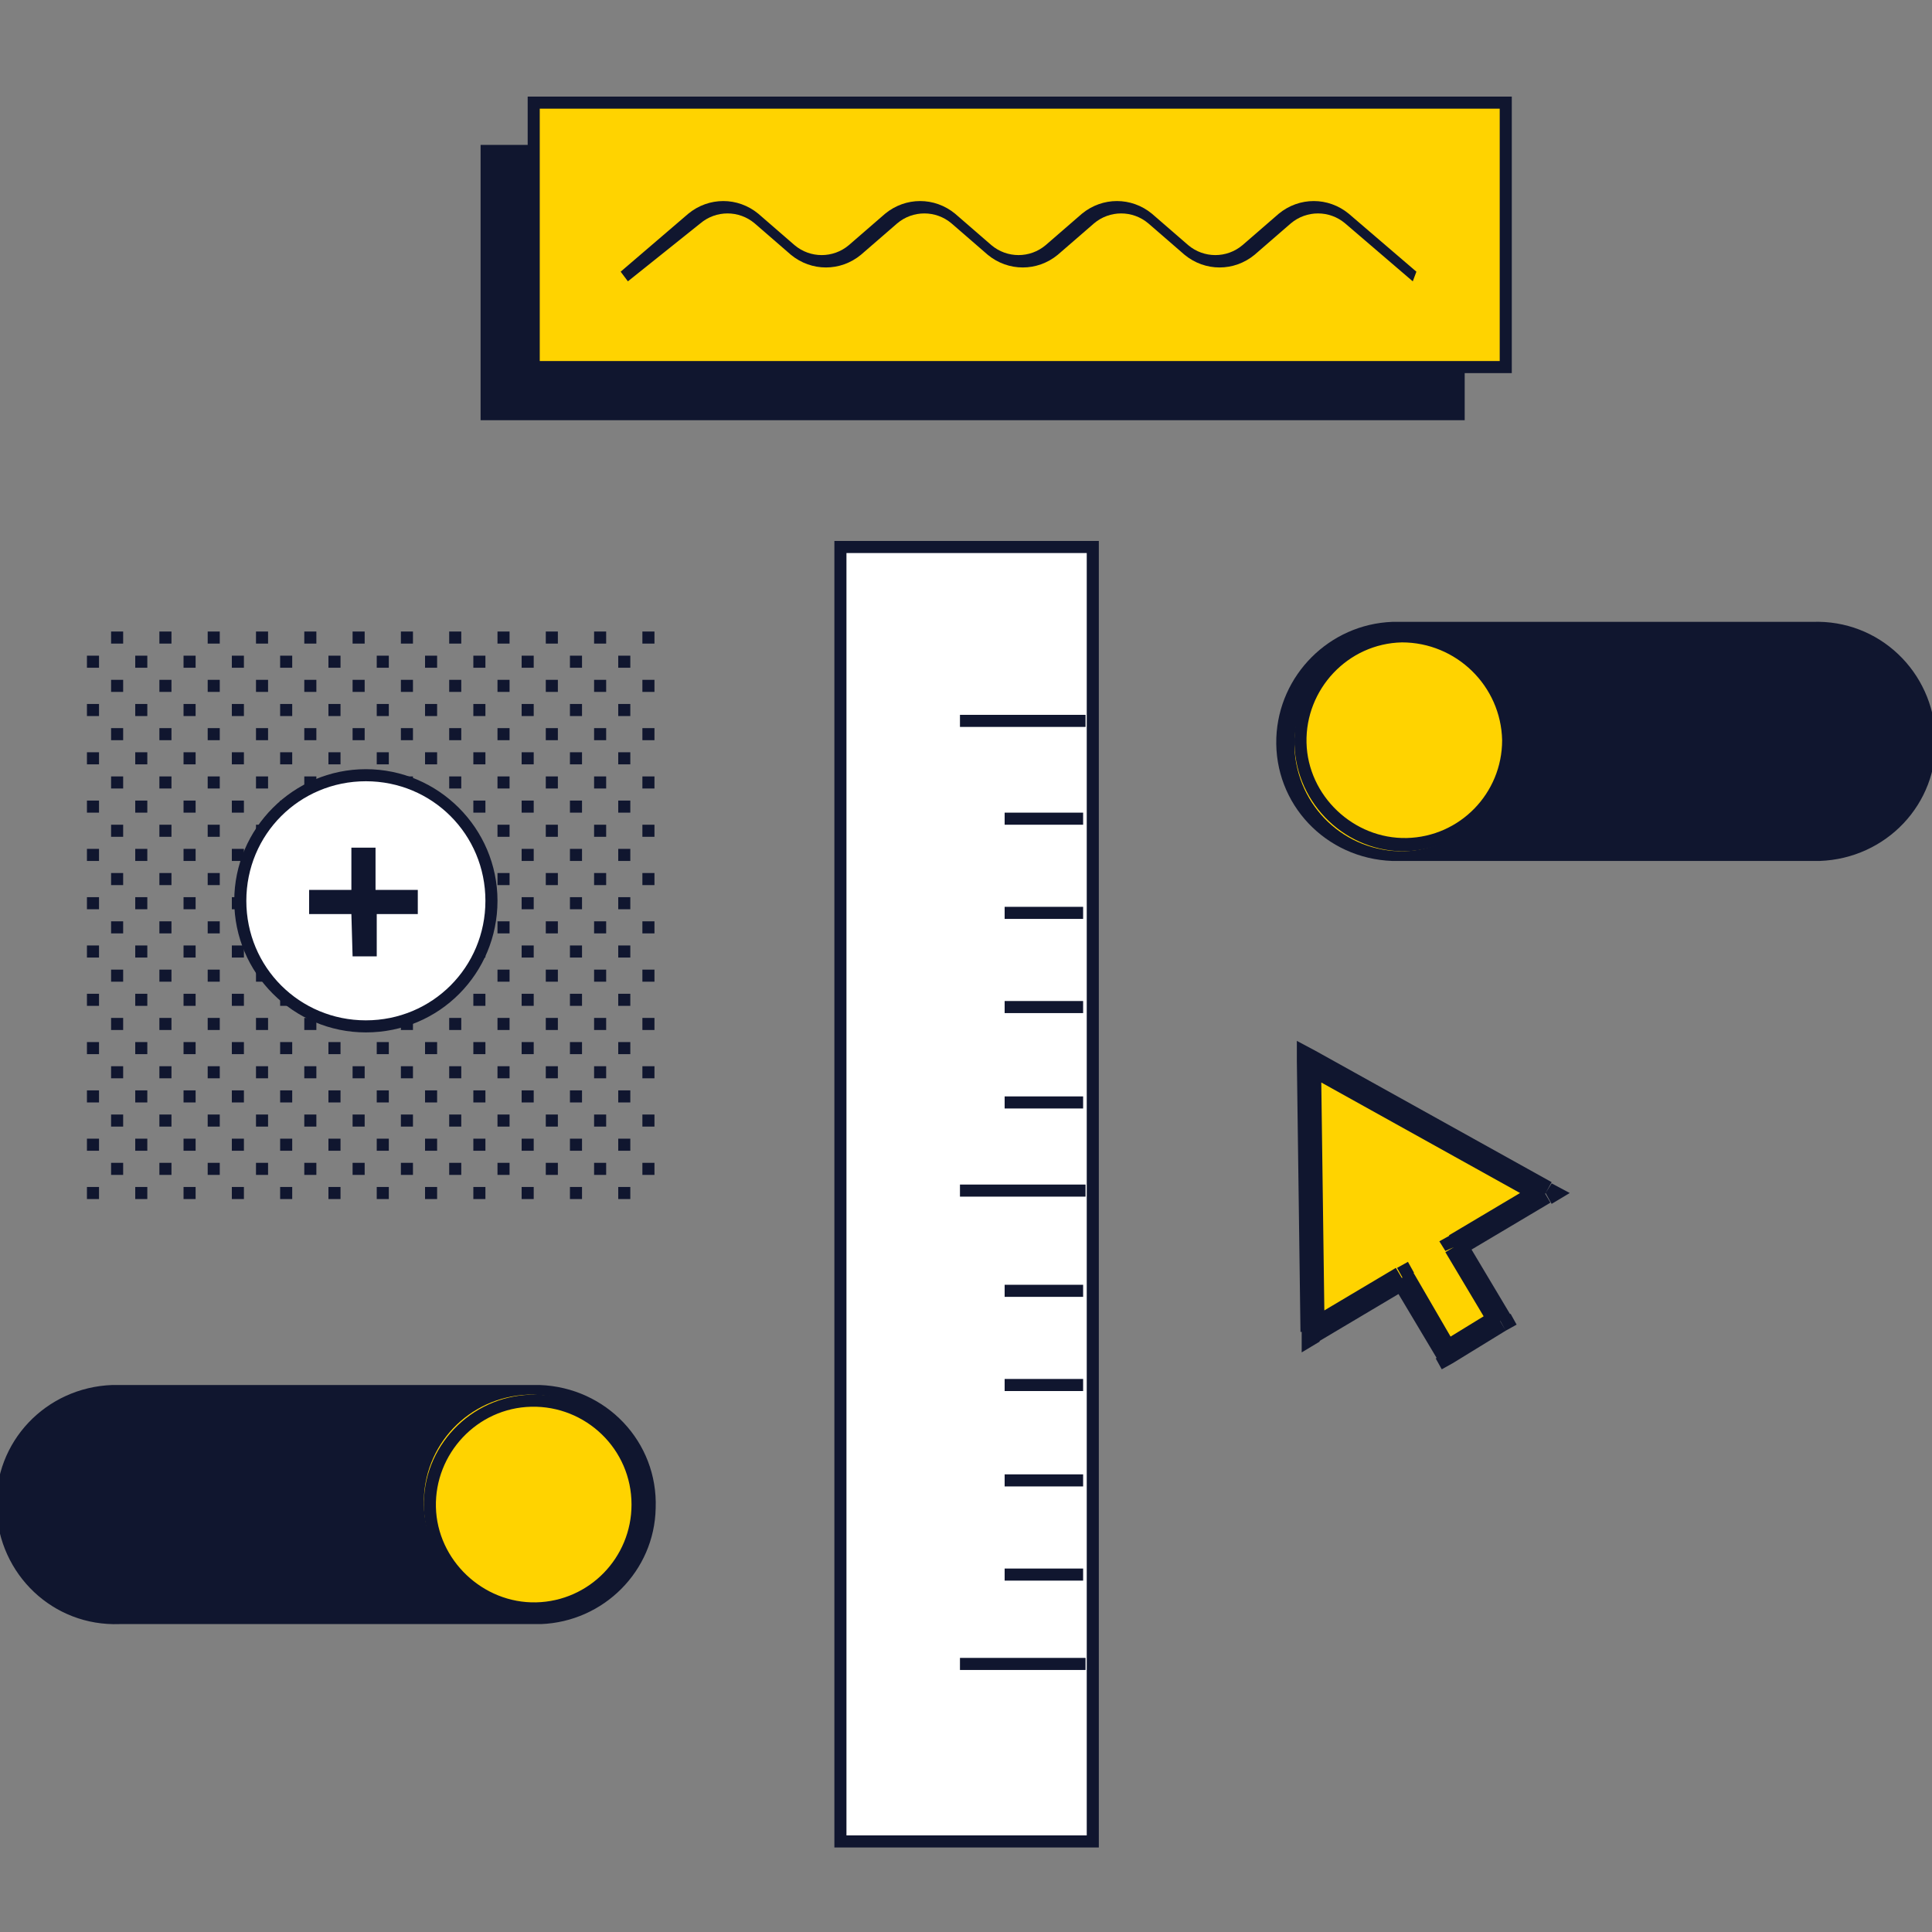 <?xml version="1.0" encoding="utf-8"?>
<!-- Generator: Adobe Illustrator 26.0.1, SVG Export Plug-In . SVG Version: 6.00 Build 0)  -->
<svg version="1.1" id="Layer_1" xmlns="http://www.w3.org/2000/svg" xmlns:xlink="http://www.w3.org/1999/xlink" x="0px" y="0px"
	 viewBox="0 0 160 160" style="enable-background:new 0 0 160 160;" xml:space="preserve">
<rect x="0" y="0" width="160" height="160" fill="#808080" stroke="none"/>
<style type="text/css">
	.st0{fill-rule:evenodd;clip-rule:evenodd;fill:#FFD300;}
	.st1{fill:#10162F;}
	.st2{clip-path:url(#SVGID_00000148634461079573774370000016952172548890807685_);}
	.st3{fill:none;}
	.st4{fill:#FFFFFF;}
	.st5{fill:#FFD300;}
</style>
<path class="st0" d="M128,98.8l-19.6-10.9l0.3,22.4l7.4-4.4l3.7,6.1l4.4-2.7l-3.7-6.2L128,98.8z"/>
<g>
	<path class="st1" d="M108.4,87.9l0.5-0.9l-1.5-0.8v1.7L108.4,87.9z M128,98.8l0.5,0.9l1.5-0.9l-1.5-0.8L128,98.8z M108.8,110.3h-1
		v1.7l1.5-0.9L108.8,110.3z M116.2,105.9l0.9-0.5l-0.5-0.9l-0.9,0.5L116.2,105.9z M119.8,112l-0.9,0.5l0.5,0.9l0.9-0.5L119.8,112z
		 M124.2,109.3l0.5,0.9l0.9-0.5l-0.5-0.9L124.2,109.3z M120.6,103.2l-0.5-0.9l-0.9,0.5l0.5,0.8L120.6,103.2z M107.9,88.8l19.6,10.9
		l1-1.8L108.9,87L107.9,88.8z M109.7,110.3l-0.3-22.4h-2l0.3,22.4H109.7z M115.6,105l-7.4,4.4l1,1.7l7.4-4.4L115.6,105z
		 M120.6,111.5l-3.6-6.2l-1.7,1l3.7,6.2L120.6,111.5z M123.7,108.5l-4.4,2.7l1,1.7l4.4-2.7L123.7,108.5z M119.7,103.7l3.7,6.2l1.7-1
		l-3.7-6.2L119.7,103.7z M127.4,97.9l-7.4,4.4l1,1.7l7.4-4.4L127.4,97.9z"/>
</g>
<g>
	<defs>
		<rect id="SVGID_1_" x="6.9" y="51.7" width="47.7" height="47.7"/>
	</defs>
	<clipPath id="SVGID_00000036966807651240338550000014702402346400204989_">
		<use xlink:href="#SVGID_1_"  style="overflow:visible;"/>
	</clipPath>
	<g style="clip-path:url(#SVGID_00000036966807651240338550000014702402346400204989_);">
		<rect x="53.2" y="48.3" class="st3" width="4" height="4"/>
		<rect x="53.2" y="48.3" class="st1" width="1" height="1"/>
		<rect x="55.2" y="50.3" class="st1" width="1" height="1"/>
		<rect x="53.2" y="52.3" class="st3" width="4" height="4"/>
		<rect x="53.2" y="52.3" class="st1" width="1" height="1"/>
		<rect x="55.2" y="54.3" class="st1" width="1" height="1"/>
		<rect x="53.2" y="56.3" class="st3" width="4" height="4"/>
		<rect x="53.2" y="56.3" class="st1" width="1" height="1"/>
		<rect x="55.2" y="58.3" class="st1" width="1" height="1"/>
		<rect x="53.2" y="60.3" class="st3" width="4" height="4"/>
		<rect x="53.2" y="60.3" class="st1" width="1" height="1"/>
		<rect x="55.2" y="62.3" class="st1" width="1" height="1"/>
		<rect x="53.2" y="64.3" class="st3" width="4" height="4"/>
		<rect x="53.2" y="64.3" class="st1" width="1" height="1"/>
		<rect x="55.2" y="66.3" class="st1" width="1" height="1"/>
		<rect x="53.2" y="68.3" class="st3" width="4" height="4"/>
		<rect x="53.2" y="68.3" class="st1" width="1" height="1"/>
		<rect x="55.2" y="70.3" class="st1" width="1" height="1"/>
		<rect x="53.2" y="72.3" class="st3" width="4" height="4"/>
		<rect x="53.2" y="72.3" class="st1" width="1" height="1"/>
		<rect x="55.2" y="74.3" class="st1" width="1" height="1"/>
		<rect x="53.2" y="76.3" class="st3" width="4" height="4"/>
		<rect x="53.2" y="76.3" class="st1" width="1" height="1"/>
		<rect x="55.2" y="78.3" class="st1" width="1" height="1"/>
		<rect x="53.2" y="80.3" class="st3" width="4" height="4"/>
		<rect x="53.2" y="80.3" class="st1" width="1" height="1"/>
		<rect x="55.2" y="82.3" class="st1" width="1" height="1"/>
		<rect x="53.2" y="84.3" class="st3" width="4" height="4"/>
		<rect x="53.2" y="84.3" class="st1" width="1" height="1"/>
		<rect x="55.2" y="86.3" class="st1" width="1" height="1"/>
		<rect x="53.2" y="88.3" class="st3" width="4" height="4"/>
		<rect x="53.2" y="88.3" class="st1" width="1" height="1"/>
		<rect x="55.2" y="90.3" class="st1" width="1" height="1"/>
		<rect x="53.2" y="92.3" class="st3" width="4" height="4"/>
		<rect x="53.2" y="92.3" class="st1" width="1" height="1"/>
		<rect x="55.2" y="94.3" class="st1" width="1" height="1"/>
		<rect x="53.2" y="96.3" class="st3" width="4" height="4"/>
		<rect x="53.2" y="96.3" class="st1" width="1" height="1"/>
		<rect x="55.2" y="98.3" class="st1" width="1" height="1"/>
		<rect x="49.2" y="48.3" class="st3" width="4" height="4"/>
		<rect x="49.2" y="48.3" class="st1" width="1" height="1"/>
		<rect x="51.2" y="50.3" class="st1" width="1" height="1"/>
		<rect x="49.2" y="52.3" class="st3" width="4" height="4"/>
		<rect x="49.2" y="52.3" class="st1" width="1" height="1"/>
		<rect x="51.2" y="54.3" class="st1" width="1" height="1"/>
		<rect x="49.2" y="56.3" class="st3" width="4" height="4"/>
		<rect x="49.2" y="56.3" class="st1" width="1" height="1"/>
		<rect x="51.2" y="58.3" class="st1" width="1" height="1"/>
		<rect x="49.2" y="60.3" class="st3" width="4" height="4"/>
		<rect x="49.2" y="60.3" class="st1" width="1" height="1"/>
		<rect x="51.2" y="62.3" class="st1" width="1" height="1"/>
		<rect x="49.2" y="64.3" class="st3" width="4" height="4"/>
		<rect x="49.2" y="64.3" class="st1" width="1" height="1"/>
		<rect x="51.2" y="66.3" class="st1" width="1" height="1"/>
		<rect x="49.2" y="68.3" class="st3" width="4" height="4"/>
		<rect x="49.2" y="68.3" class="st1" width="1" height="1"/>
		<rect x="51.2" y="70.3" class="st1" width="1" height="1"/>
		<rect x="49.2" y="72.3" class="st3" width="4" height="4"/>
		<rect x="49.2" y="72.3" class="st1" width="1" height="1"/>
		<rect x="51.2" y="74.3" class="st1" width="1" height="1"/>
		<rect x="49.2" y="76.3" class="st3" width="4" height="4"/>
		<rect x="49.2" y="76.3" class="st1" width="1" height="1"/>
		<rect x="51.2" y="78.3" class="st1" width="1" height="1"/>
		<rect x="49.2" y="80.3" class="st3" width="4" height="4"/>
		<rect x="49.2" y="80.3" class="st1" width="1" height="1"/>
		<rect x="51.2" y="82.3" class="st1" width="1" height="1"/>
		<rect x="49.2" y="84.3" class="st3" width="4" height="4"/>
		<rect x="49.2" y="84.3" class="st1" width="1" height="1"/>
		<rect x="51.2" y="86.3" class="st1" width="1" height="1"/>
		<rect x="49.2" y="88.3" class="st3" width="4" height="4"/>
		<rect x="49.2" y="88.3" class="st1" width="1" height="1"/>
		<rect x="51.2" y="90.3" class="st1" width="1" height="1"/>
		<rect x="49.2" y="92.3" class="st3" width="4" height="4"/>
		<rect x="49.2" y="92.3" class="st1" width="1" height="1"/>
		<rect x="51.2" y="94.3" class="st1" width="1" height="1"/>
		<rect x="49.2" y="96.3" class="st3" width="4" height="4"/>
		<rect x="49.2" y="96.3" class="st1" width="1" height="1"/>
		<rect x="51.2" y="98.3" class="st1" width="1" height="1"/>
		<rect x="45.2" y="48.3" class="st3" width="4" height="4"/>
		<rect x="45.2" y="48.3" class="st1" width="1" height="1"/>
		<rect x="47.2" y="50.3" class="st1" width="1" height="1"/>
		<rect x="45.2" y="52.3" class="st3" width="4" height="4"/>
		<rect x="45.2" y="52.3" class="st1" width="1" height="1"/>
		<rect x="47.2" y="54.3" class="st1" width="1" height="1"/>
		<rect x="45.2" y="56.3" class="st3" width="4" height="4"/>
		<rect x="45.2" y="56.3" class="st1" width="1" height="1"/>
		<rect x="47.2" y="58.3" class="st1" width="1" height="1"/>
		<rect x="45.2" y="60.3" class="st3" width="4" height="4"/>
		<rect x="45.2" y="60.3" class="st1" width="1" height="1"/>
		<rect x="47.2" y="62.3" class="st1" width="1" height="1"/>
		<rect x="45.2" y="64.3" class="st3" width="4" height="4"/>
		<rect x="45.2" y="64.3" class="st1" width="1" height="1"/>
		<rect x="47.2" y="66.3" class="st1" width="1" height="1"/>
		<rect x="45.2" y="68.3" class="st3" width="4" height="4"/>
		<rect x="45.2" y="68.3" class="st1" width="1" height="1"/>
		<rect x="47.2" y="70.3" class="st1" width="1" height="1"/>
		<rect x="45.2" y="72.3" class="st3" width="4" height="4"/>
		<rect x="45.2" y="72.3" class="st1" width="1" height="1"/>
		<rect x="47.2" y="74.3" class="st1" width="1" height="1"/>
		<rect x="45.2" y="76.3" class="st3" width="4" height="4"/>
		<rect x="45.2" y="76.3" class="st1" width="1" height="1"/>
		<rect x="47.2" y="78.3" class="st1" width="1" height="1"/>
		<rect x="45.2" y="80.3" class="st3" width="4" height="4"/>
		<rect x="45.2" y="80.3" class="st1" width="1" height="1"/>
		<rect x="47.2" y="82.3" class="st1" width="1" height="1"/>
		<rect x="45.2" y="84.3" class="st3" width="4" height="4"/>
		<rect x="45.2" y="84.3" class="st1" width="1" height="1"/>
		<rect x="47.2" y="86.3" class="st1" width="1" height="1"/>
		<rect x="45.2" y="88.3" class="st3" width="4" height="4"/>
		<rect x="45.2" y="88.3" class="st1" width="1" height="1"/>
		<rect x="47.2" y="90.3" class="st1" width="1" height="1"/>
		<rect x="45.2" y="92.3" class="st3" width="4" height="4"/>
		<rect x="45.2" y="92.3" class="st1" width="1" height="1"/>
		<rect x="47.2" y="94.3" class="st1" width="1" height="1"/>
		<rect x="45.2" y="96.3" class="st3" width="4" height="4"/>
		<rect x="45.2" y="96.3" class="st1" width="1" height="1"/>
		<rect x="47.2" y="98.3" class="st1" width="1" height="1"/>
		<rect x="41.2" y="48.3" class="st3" width="4" height="4"/>
		<rect x="41.2" y="48.3" class="st1" width="1" height="1"/>
		<rect x="43.2" y="50.3" class="st1" width="1" height="1"/>
		<rect x="41.2" y="52.3" class="st3" width="4" height="4"/>
		<rect x="41.2" y="52.3" class="st1" width="1" height="1"/>
		<rect x="43.2" y="54.3" class="st1" width="1" height="1"/>
		<rect x="41.2" y="56.3" class="st3" width="4" height="4"/>
		<rect x="41.2" y="56.3" class="st1" width="1" height="1"/>
		<rect x="43.2" y="58.3" class="st1" width="1" height="1"/>
		<rect x="41.2" y="60.3" class="st3" width="4" height="4"/>
		<rect x="41.2" y="60.3" class="st1" width="1" height="1"/>
		<rect x="43.2" y="62.3" class="st1" width="1" height="1"/>
		<rect x="41.2" y="64.3" class="st3" width="4" height="4"/>
		<rect x="41.2" y="64.3" class="st1" width="1" height="1"/>
		<rect x="43.2" y="66.3" class="st1" width="1" height="1"/>
		<rect x="41.2" y="68.3" class="st3" width="4" height="4"/>
		<rect x="41.2" y="68.3" class="st1" width="1" height="1"/>
		<rect x="43.2" y="70.3" class="st1" width="1" height="1"/>
		<rect x="41.2" y="72.3" class="st3" width="4" height="4"/>
		<rect x="41.2" y="72.3" class="st1" width="1" height="1"/>
		<rect x="43.2" y="74.3" class="st1" width="1" height="1"/>
		<rect x="41.2" y="76.3" class="st3" width="4" height="4"/>
		<rect x="41.2" y="76.3" class="st1" width="1" height="1"/>
		<rect x="43.2" y="78.3" class="st1" width="1" height="1"/>
		<rect x="41.2" y="80.3" class="st3" width="4" height="4"/>
		<rect x="41.2" y="80.3" class="st1" width="1" height="1"/>
		<rect x="43.2" y="82.3" class="st1" width="1" height="1"/>
		<rect x="41.2" y="84.3" class="st3" width="4" height="4"/>
		<rect x="41.2" y="84.3" class="st1" width="1" height="1"/>
		<rect x="43.2" y="86.3" class="st1" width="1" height="1"/>
		<rect x="41.2" y="88.3" class="st3" width="4" height="4"/>
		<rect x="41.2" y="88.3" class="st1" width="1" height="1"/>
		<rect x="43.2" y="90.3" class="st1" width="1" height="1"/>
		<rect x="41.2" y="92.3" class="st3" width="4" height="4"/>
		<rect x="41.2" y="92.3" class="st1" width="1" height="1"/>
		<rect x="43.2" y="94.3" class="st1" width="1" height="1"/>
		<rect x="41.2" y="96.3" class="st3" width="4" height="4"/>
		<rect x="41.2" y="96.3" class="st1" width="1" height="1"/>
		<rect x="43.2" y="98.3" class="st1" width="1" height="1"/>
		<rect x="37.2" y="48.3" class="st3" width="4" height="4"/>
		<rect x="37.2" y="48.3" class="st1" width="1" height="1"/>
		<rect x="39.2" y="50.3" class="st1" width="1" height="1"/>
		<rect x="37.2" y="52.3" class="st3" width="4" height="4"/>
		<rect x="37.2" y="52.3" class="st1" width="1" height="1"/>
		<rect x="39.2" y="54.3" class="st1" width="1" height="1"/>
		<rect x="37.2" y="56.3" class="st3" width="4" height="4"/>
		<rect x="37.2" y="56.3" class="st1" width="1" height="1"/>
		<rect x="39.2" y="58.3" class="st1" width="1" height="1"/>
		<rect x="37.2" y="60.3" class="st3" width="4" height="4"/>
		<rect x="37.2" y="60.3" class="st1" width="1" height="1"/>
		<rect x="39.2" y="62.3" class="st1" width="1" height="1"/>
		<rect x="37.2" y="64.3" class="st3" width="4" height="4"/>
		<rect x="37.2" y="64.3" class="st1" width="1" height="1"/>
		<rect x="39.2" y="66.3" class="st1" width="1" height="1"/>
		<rect x="37.2" y="68.3" class="st3" width="4" height="4"/>
		<rect x="37.2" y="68.3" class="st1" width="1" height="1"/>
		<rect x="39.2" y="70.3" class="st1" width="1" height="1"/>
		<rect x="37.2" y="72.3" class="st3" width="4" height="4"/>
		<rect x="37.2" y="72.3" class="st1" width="1" height="1"/>
		<rect x="39.2" y="74.3" class="st1" width="1" height="1"/>
		<rect x="37.2" y="76.3" class="st3" width="4" height="4"/>
		<rect x="37.2" y="76.3" class="st1" width="1" height="1"/>
		<rect x="39.2" y="78.3" class="st1" width="1" height="1"/>
		<rect x="37.2" y="80.3" class="st3" width="4" height="4"/>
		<rect x="37.2" y="80.3" class="st1" width="1" height="1"/>
		<rect x="39.2" y="82.3" class="st1" width="1" height="1"/>
		<rect x="37.2" y="84.3" class="st3" width="4" height="4"/>
		<rect x="37.2" y="84.3" class="st1" width="1" height="1"/>
		<rect x="39.2" y="86.3" class="st1" width="1" height="1"/>
		<rect x="37.2" y="88.3" class="st3" width="4" height="4"/>
		<rect x="37.2" y="88.3" class="st1" width="1" height="1"/>
		<rect x="39.2" y="90.3" class="st1" width="1" height="1"/>
		<rect x="37.2" y="92.3" class="st3" width="4" height="4"/>
		<rect x="37.2" y="92.3" class="st1" width="1" height="1"/>
		<rect x="39.2" y="94.3" class="st1" width="1" height="1"/>
		<rect x="37.2" y="96.3" class="st3" width="4" height="4"/>
		<rect x="37.2" y="96.3" class="st1" width="1" height="1"/>
		<rect x="39.2" y="98.3" class="st1" width="1" height="1"/>
		<rect x="33.2" y="48.3" class="st3" width="4" height="4"/>
		<rect x="33.2" y="48.3" class="st1" width="1" height="1"/>
		<rect x="35.2" y="50.3" class="st1" width="1" height="1"/>
		<rect x="33.2" y="52.3" class="st3" width="4" height="4"/>
		<rect x="33.2" y="52.3" class="st1" width="1" height="1"/>
		<rect x="35.2" y="54.3" class="st1" width="1" height="1"/>
		<rect x="33.2" y="56.3" class="st3" width="4" height="4"/>
		<rect x="33.2" y="56.3" class="st1" width="1" height="1"/>
		<rect x="35.2" y="58.3" class="st1" width="1" height="1"/>
		<rect x="33.2" y="60.3" class="st3" width="4" height="4"/>
		<rect x="33.2" y="60.3" class="st1" width="1" height="1"/>
		<rect x="35.2" y="62.3" class="st1" width="1" height="1"/>
		<rect x="33.2" y="64.3" class="st3" width="4" height="4"/>
		<rect x="33.2" y="64.3" class="st1" width="1" height="1"/>
		<rect x="35.2" y="66.3" class="st1" width="1" height="1"/>
		<rect x="33.2" y="68.3" class="st3" width="4" height="4"/>
		<rect x="33.2" y="68.3" class="st1" width="1" height="1"/>
		<rect x="35.2" y="70.3" class="st1" width="1" height="1"/>
		<rect x="33.2" y="72.3" class="st3" width="4" height="4"/>
		<rect x="33.2" y="72.3" class="st1" width="1" height="1"/>
		<rect x="35.2" y="74.3" class="st1" width="1" height="1"/>
		<rect x="33.2" y="76.3" class="st3" width="4" height="4"/>
		<rect x="33.2" y="76.3" class="st1" width="1" height="1"/>
		<rect x="35.2" y="78.3" class="st1" width="1" height="1"/>
		<rect x="33.2" y="80.3" class="st3" width="4" height="4"/>
		<rect x="33.2" y="80.3" class="st1" width="1" height="1"/>
		<rect x="35.2" y="82.3" class="st1" width="1" height="1"/>
		<rect x="33.2" y="84.3" class="st3" width="4" height="4"/>
		<rect x="33.2" y="84.3" class="st1" width="1" height="1"/>
		<rect x="35.2" y="86.3" class="st1" width="1" height="1"/>
		<rect x="33.2" y="88.3" class="st3" width="4" height="4"/>
		<rect x="33.2" y="88.3" class="st1" width="1" height="1"/>
		<rect x="35.2" y="90.3" class="st1" width="1" height="1"/>
		<rect x="33.2" y="92.3" class="st3" width="4" height="4"/>
		<rect x="33.2" y="92.3" class="st1" width="1" height="1"/>
		<rect x="35.2" y="94.3" class="st1" width="1" height="1"/>
		<rect x="33.2" y="96.3" class="st3" width="4" height="4"/>
		<rect x="33.2" y="96.3" class="st1" width="1" height="1"/>
		<rect x="35.2" y="98.3" class="st1" width="1" height="1"/>
		<rect x="29.2" y="48.3" class="st3" width="4" height="4"/>
		<rect x="29.2" y="48.3" class="st1" width="1" height="1"/>
		<rect x="31.2" y="50.3" class="st1" width="1" height="1"/>
		<rect x="29.2" y="52.3" class="st3" width="4" height="4"/>
		<rect x="29.2" y="52.3" class="st1" width="1" height="1"/>
		<rect x="31.2" y="54.3" class="st1" width="1" height="1"/>
		<rect x="29.2" y="56.3" class="st3" width="4" height="4"/>
		<rect x="29.2" y="56.3" class="st1" width="1" height="1"/>
		<rect x="31.2" y="58.3" class="st1" width="1" height="1"/>
		<rect x="29.2" y="60.3" class="st3" width="4" height="4"/>
		<rect x="29.2" y="60.3" class="st1" width="1" height="1"/>
		<rect x="31.2" y="62.3" class="st1" width="1" height="1"/>
		<rect x="29.2" y="64.3" class="st3" width="4" height="4"/>
		<rect x="29.2" y="64.3" class="st1" width="1" height="1"/>
		<rect x="31.2" y="66.3" class="st1" width="1" height="1"/>
		<rect x="29.2" y="68.3" class="st3" width="4" height="4"/>
		<rect x="29.2" y="68.3" class="st1" width="1" height="1"/>
		<rect x="31.2" y="70.3" class="st1" width="1" height="1"/>
		<rect x="29.2" y="72.3" class="st3" width="4" height="4"/>
		<rect x="29.2" y="72.3" class="st1" width="1" height="1"/>
		<rect x="31.2" y="74.3" class="st1" width="1" height="1"/>
		<rect x="29.2" y="76.3" class="st3" width="4" height="4"/>
		<rect x="29.2" y="76.3" class="st1" width="1" height="1"/>
		<rect x="31.2" y="78.3" class="st1" width="1" height="1"/>
		<rect x="29.2" y="80.3" class="st3" width="4" height="4"/>
		<rect x="29.2" y="80.3" class="st1" width="1" height="1"/>
		<rect x="31.2" y="82.3" class="st1" width="1" height="1"/>
		<rect x="29.2" y="84.3" class="st3" width="4" height="4"/>
		<rect x="29.2" y="84.3" class="st1" width="1" height="1"/>
		<rect x="31.2" y="86.3" class="st1" width="1" height="1"/>
		<rect x="29.2" y="88.3" class="st3" width="4" height="4"/>
		<rect x="29.2" y="88.3" class="st1" width="1" height="1"/>
		<rect x="31.2" y="90.3" class="st1" width="1" height="1"/>
		<rect x="29.2" y="92.3" class="st3" width="4" height="4"/>
		<rect x="29.2" y="92.3" class="st1" width="1" height="1"/>
		<rect x="31.2" y="94.3" class="st1" width="1" height="1"/>
		<rect x="29.2" y="96.3" class="st3" width="4" height="4"/>
		<rect x="29.2" y="96.3" class="st1" width="1" height="1"/>
		<rect x="31.2" y="98.3" class="st1" width="1" height="1"/>
		<rect x="25.2" y="48.3" class="st3" width="4" height="4"/>
		<rect x="25.2" y="48.3" class="st1" width="1" height="1"/>
		<rect x="27.2" y="50.3" class="st1" width="1" height="1"/>
		<rect x="25.2" y="52.3" class="st3" width="4" height="4"/>
		<rect x="25.2" y="52.3" class="st1" width="1" height="1"/>
		<rect x="27.2" y="54.3" class="st1" width="1" height="1"/>
		<rect x="25.2" y="56.3" class="st3" width="4" height="4"/>
		<rect x="25.2" y="56.3" class="st1" width="1" height="1"/>
		<rect x="27.2" y="58.3" class="st1" width="1" height="1"/>
		<rect x="25.2" y="60.3" class="st3" width="4" height="4"/>
		<rect x="25.2" y="60.3" class="st1" width="1" height="1"/>
		<rect x="27.2" y="62.3" class="st1" width="1" height="1"/>
		<rect x="25.2" y="64.3" class="st3" width="4" height="4"/>
		<rect x="25.2" y="64.3" class="st1" width="1" height="1"/>
		<rect x="27.2" y="66.3" class="st1" width="1" height="1"/>
		<rect x="25.2" y="68.3" class="st3" width="4" height="4"/>
		<rect x="25.2" y="68.3" class="st1" width="1" height="1"/>
		<rect x="27.2" y="70.3" class="st1" width="1" height="1"/>
		<rect x="25.2" y="72.3" class="st3" width="4" height="4"/>
		<rect x="25.2" y="72.3" class="st1" width="1" height="1"/>
		<rect x="27.2" y="74.3" class="st1" width="1" height="1"/>
		<rect x="25.2" y="76.3" class="st3" width="4" height="4"/>
		<rect x="25.2" y="76.3" class="st1" width="1" height="1"/>
		<rect x="27.2" y="78.3" class="st1" width="1" height="1"/>
		<rect x="25.2" y="80.3" class="st3" width="4" height="4"/>
		<rect x="25.2" y="80.3" class="st1" width="1" height="1"/>
		<rect x="27.2" y="82.3" class="st1" width="1" height="1"/>
		<rect x="25.2" y="84.3" class="st3" width="4" height="4"/>
		<rect x="25.2" y="84.3" class="st1" width="1" height="1"/>
		<rect x="27.2" y="86.3" class="st1" width="1" height="1"/>
		<rect x="25.2" y="88.3" class="st3" width="4" height="4"/>
		<rect x="25.2" y="88.3" class="st1" width="1" height="1"/>
		<rect x="27.2" y="90.3" class="st1" width="1" height="1"/>
		<rect x="25.2" y="92.3" class="st3" width="4" height="4"/>
		<rect x="25.2" y="92.3" class="st1" width="1" height="1"/>
		<rect x="27.2" y="94.3" class="st1" width="1" height="1"/>
		<rect x="25.2" y="96.3" class="st3" width="4" height="4"/>
		<rect x="25.2" y="96.3" class="st1" width="1" height="1"/>
		<rect x="27.2" y="98.3" class="st1" width="1" height="1"/>
		<rect x="21.2" y="48.3" class="st3" width="4" height="4"/>
		<rect x="21.2" y="48.3" class="st1" width="1" height="1"/>
		<rect x="23.2" y="50.3" class="st1" width="1" height="1"/>
		<rect x="21.2" y="52.3" class="st3" width="4" height="4"/>
		<rect x="21.2" y="52.3" class="st1" width="1" height="1"/>
		<rect x="23.2" y="54.3" class="st1" width="1" height="1"/>
		<rect x="21.2" y="56.3" class="st3" width="4" height="4"/>
		<rect x="21.2" y="56.3" class="st1" width="1" height="1"/>
		<rect x="23.2" y="58.3" class="st1" width="1" height="1"/>
		<rect x="21.2" y="60.3" class="st3" width="4" height="4"/>
		<rect x="21.2" y="60.3" class="st1" width="1" height="1"/>
		<rect x="23.2" y="62.3" class="st1" width="1" height="1"/>
		<rect x="21.2" y="64.3" class="st3" width="4" height="4"/>
		<rect x="21.2" y="64.3" class="st1" width="1" height="1"/>
		<rect x="23.2" y="66.3" class="st1" width="1" height="1"/>
		<rect x="21.2" y="68.3" class="st3" width="4" height="4"/>
		<rect x="21.2" y="68.3" class="st1" width="1" height="1"/>
		<rect x="23.2" y="70.3" class="st1" width="1" height="1"/>
		<rect x="21.2" y="72.3" class="st3" width="4" height="4"/>
		<rect x="21.2" y="72.3" class="st1" width="1" height="1"/>
		<rect x="23.2" y="74.3" class="st1" width="1" height="1"/>
		<rect x="21.2" y="76.3" class="st3" width="4" height="4"/>
		<rect x="21.2" y="76.3" class="st1" width="1" height="1"/>
		<rect x="23.2" y="78.3" class="st1" width="1" height="1"/>
		<rect x="21.2" y="80.3" class="st3" width="4" height="4"/>
		<rect x="21.2" y="80.3" class="st1" width="1" height="1"/>
		<rect x="23.2" y="82.3" class="st1" width="1" height="1"/>
		<rect x="21.2" y="84.3" class="st3" width="4" height="4"/>
		<rect x="21.2" y="84.3" class="st1" width="1" height="1"/>
		<rect x="23.2" y="86.3" class="st1" width="1" height="1"/>
		<rect x="21.2" y="88.3" class="st3" width="4" height="4"/>
		<rect x="21.2" y="88.3" class="st1" width="1" height="1"/>
		<rect x="23.2" y="90.3" class="st1" width="1" height="1"/>
		<rect x="21.2" y="92.3" class="st3" width="4" height="4"/>
		<rect x="21.2" y="92.3" class="st1" width="1" height="1"/>
		<rect x="23.2" y="94.3" class="st1" width="1" height="1"/>
		<rect x="21.2" y="96.3" class="st3" width="4" height="4"/>
		<rect x="21.2" y="96.3" class="st1" width="1" height="1"/>
		<rect x="23.2" y="98.3" class="st1" width="1" height="1"/>
		<rect x="17.2" y="48.3" class="st3" width="4" height="4"/>
		<rect x="17.2" y="48.3" class="st1" width="1" height="1"/>
		<rect x="19.2" y="50.3" class="st1" width="1" height="1"/>
		<rect x="17.2" y="52.3" class="st3" width="4" height="4"/>
		<rect x="17.2" y="52.3" class="st1" width="1" height="1"/>
		<rect x="19.2" y="54.3" class="st1" width="1" height="1"/>
		<rect x="17.2" y="56.3" class="st3" width="4" height="4"/>
		<rect x="17.2" y="56.3" class="st1" width="1" height="1"/>
		<rect x="19.2" y="58.3" class="st1" width="1" height="1"/>
		<rect x="17.2" y="60.3" class="st3" width="4" height="4"/>
		<rect x="17.2" y="60.3" class="st1" width="1" height="1"/>
		<rect x="19.2" y="62.3" class="st1" width="1" height="1"/>
		<rect x="17.2" y="64.3" class="st3" width="4" height="4"/>
		<rect x="17.2" y="64.3" class="st1" width="1" height="1"/>
		<rect x="19.2" y="66.3" class="st1" width="1" height="1"/>
		<rect x="17.2" y="68.3" class="st3" width="4" height="4"/>
		<rect x="17.2" y="68.3" class="st1" width="1" height="1"/>
		<rect x="19.2" y="70.3" class="st1" width="1" height="1"/>
		<rect x="17.2" y="72.3" class="st3" width="4" height="4"/>
		<rect x="17.2" y="72.3" class="st1" width="1" height="1"/>
		<rect x="19.2" y="74.3" class="st1" width="1" height="1"/>
		<rect x="17.2" y="76.3" class="st3" width="4" height="4"/>
		<rect x="17.2" y="76.3" class="st1" width="1" height="1"/>
		<rect x="19.2" y="78.3" class="st1" width="1" height="1"/>
		<rect x="17.2" y="80.3" class="st3" width="4" height="4"/>
		<rect x="17.2" y="80.3" class="st1" width="1" height="1"/>
		<rect x="19.2" y="82.3" class="st1" width="1" height="1"/>
		<rect x="17.2" y="84.3" class="st3" width="4" height="4"/>
		<rect x="17.2" y="84.3" class="st1" width="1" height="1"/>
		<rect x="19.2" y="86.3" class="st1" width="1" height="1"/>
		<rect x="17.2" y="88.3" class="st3" width="4" height="4"/>
		<rect x="17.2" y="88.3" class="st1" width="1" height="1"/>
		<rect x="19.2" y="90.3" class="st1" width="1" height="1"/>
		<rect x="17.2" y="92.3" class="st3" width="4" height="4"/>
		<rect x="17.2" y="92.3" class="st1" width="1" height="1"/>
		<rect x="19.2" y="94.3" class="st1" width="1" height="1"/>
		<rect x="17.2" y="96.3" class="st3" width="4" height="4"/>
		<rect x="17.2" y="96.3" class="st1" width="1" height="1"/>
		<rect x="19.2" y="98.3" class="st1" width="1" height="1"/>
		<rect x="13.2" y="48.3" class="st3" width="4" height="4"/>
		<rect x="13.2" y="48.3" class="st1" width="1" height="1"/>
		<rect x="15.2" y="50.3" class="st1" width="1" height="1"/>
		<rect x="13.2" y="52.3" class="st3" width="4" height="4"/>
		<rect x="13.2" y="52.3" class="st1" width="1" height="1"/>
		<rect x="15.2" y="54.3" class="st1" width="1" height="1"/>
		<rect x="13.2" y="56.3" class="st3" width="4" height="4"/>
		<rect x="13.2" y="56.3" class="st1" width="1" height="1"/>
		<rect x="15.2" y="58.3" class="st1" width="1" height="1"/>
		<rect x="13.2" y="60.3" class="st3" width="4" height="4"/>
		<rect x="13.2" y="60.3" class="st1" width="1" height="1"/>
		<rect x="15.2" y="62.3" class="st1" width="1" height="1"/>
		<rect x="13.2" y="64.3" class="st3" width="4" height="4"/>
		<rect x="13.2" y="64.3" class="st1" width="1" height="1"/>
		<rect x="15.2" y="66.3" class="st1" width="1" height="1"/>
		<rect x="13.2" y="68.3" class="st3" width="4" height="4"/>
		<rect x="13.2" y="68.3" class="st1" width="1" height="1"/>
		<rect x="15.2" y="70.3" class="st1" width="1" height="1"/>
		<rect x="13.2" y="72.3" class="st3" width="4" height="4"/>
		<rect x="13.2" y="72.3" class="st1" width="1" height="1"/>
		<rect x="15.2" y="74.3" class="st1" width="1" height="1"/>
		<rect x="13.2" y="76.3" class="st3" width="4" height="4"/>
		<rect x="13.2" y="76.3" class="st1" width="1" height="1"/>
		<rect x="15.2" y="78.3" class="st1" width="1" height="1"/>
		<rect x="13.2" y="80.3" class="st3" width="4" height="4"/>
		<rect x="13.2" y="80.3" class="st1" width="1" height="1"/>
		<rect x="15.2" y="82.3" class="st1" width="1" height="1"/>
		<rect x="13.2" y="84.3" class="st3" width="4" height="4"/>
		<rect x="13.2" y="84.3" class="st1" width="1" height="1"/>
		<rect x="15.2" y="86.3" class="st1" width="1" height="1"/>
		<rect x="13.2" y="88.3" class="st3" width="4" height="4"/>
		<rect x="13.2" y="88.3" class="st1" width="1" height="1"/>
		<rect x="15.2" y="90.3" class="st1" width="1" height="1"/>
		<rect x="13.2" y="92.3" class="st3" width="4" height="4"/>
		<rect x="13.2" y="92.3" class="st1" width="1" height="1"/>
		<rect x="15.2" y="94.3" class="st1" width="1" height="1"/>
		<rect x="13.2" y="96.3" class="st3" width="4" height="4"/>
		<rect x="13.2" y="96.3" class="st1" width="1" height="1"/>
		<rect x="15.2" y="98.3" class="st1" width="1" height="1"/>
		<rect x="9.2" y="48.3" class="st3" width="4" height="4"/>
		<rect x="9.2" y="48.3" class="st1" width="1" height="1"/>
		<rect x="11.2" y="50.3" class="st1" width="1" height="1"/>
		<rect x="9.2" y="52.3" class="st3" width="4" height="4"/>
		<rect x="9.2" y="52.3" class="st1" width="1" height="1"/>
		<rect x="11.2" y="54.3" class="st1" width="1" height="1"/>
		<rect x="9.2" y="56.3" class="st3" width="4" height="4"/>
		<rect x="9.2" y="56.3" class="st1" width="1" height="1"/>
		<rect x="11.2" y="58.3" class="st1" width="1" height="1"/>
		<rect x="9.2" y="60.3" class="st3" width="4" height="4"/>
		<rect x="9.2" y="60.3" class="st1" width="1" height="1"/>
		<rect x="11.2" y="62.3" class="st1" width="1" height="1"/>
		<rect x="9.2" y="64.3" class="st3" width="4" height="4"/>
		<rect x="9.2" y="64.3" class="st1" width="1" height="1"/>
		<rect x="11.2" y="66.3" class="st1" width="1" height="1"/>
		<rect x="9.2" y="68.3" class="st3" width="4" height="4"/>
		<rect x="9.2" y="68.3" class="st1" width="1" height="1"/>
		<rect x="11.2" y="70.3" class="st1" width="1" height="1"/>
		<rect x="9.2" y="72.3" class="st3" width="4" height="4"/>
		<rect x="9.2" y="72.3" class="st1" width="1" height="1"/>
		<rect x="11.2" y="74.3" class="st1" width="1" height="1"/>
		<rect x="9.2" y="76.3" class="st3" width="4" height="4"/>
		<rect x="9.2" y="76.3" class="st1" width="1" height="1"/>
		<rect x="11.2" y="78.3" class="st1" width="1" height="1"/>
		<rect x="9.2" y="80.3" class="st3" width="4" height="4"/>
		<rect x="9.2" y="80.3" class="st1" width="1" height="1"/>
		<rect x="11.2" y="82.3" class="st1" width="1" height="1"/>
		<rect x="9.2" y="84.3" class="st3" width="4" height="4"/>
		<rect x="9.2" y="84.3" class="st1" width="1" height="1"/>
		<rect x="11.2" y="86.3" class="st1" width="1" height="1"/>
		<rect x="9.2" y="88.3" class="st3" width="4" height="4"/>
		<rect x="9.2" y="88.3" class="st1" width="1" height="1"/>
		<rect x="11.2" y="90.3" class="st1" width="1" height="1"/>
		<rect x="9.2" y="92.3" class="st3" width="4" height="4"/>
		<rect x="9.2" y="92.3" class="st1" width="1" height="1"/>
		<rect x="11.2" y="94.3" class="st1" width="1" height="1"/>
		<rect x="9.2" y="96.3" class="st3" width="4" height="4"/>
		<rect x="9.2" y="96.3" class="st1" width="1" height="1"/>
		<rect x="11.2" y="98.3" class="st1" width="1" height="1"/>
		<rect x="5.2" y="48.3" class="st3" width="4" height="4"/>
		<rect x="5.2" y="48.3" class="st1" width="1" height="1"/>
		<rect x="7.2" y="50.3" class="st1" width="1" height="1"/>
		<rect x="5.2" y="52.3" class="st3" width="4" height="4"/>
		<rect x="5.2" y="52.3" class="st1" width="1" height="1"/>
		<rect x="7.2" y="54.3" class="st1" width="1" height="1"/>
		<rect x="5.2" y="56.3" class="st3" width="4" height="4"/>
		<rect x="5.2" y="56.3" class="st1" width="1" height="1"/>
		<rect x="7.2" y="58.3" class="st1" width="1" height="1"/>
		<rect x="5.2" y="60.3" class="st3" width="4" height="4"/>
		<rect x="5.2" y="60.3" class="st1" width="1" height="1"/>
		<rect x="7.2" y="62.3" class="st1" width="1" height="1"/>
		<rect x="5.2" y="64.3" class="st3" width="4" height="4"/>
		<rect x="5.2" y="64.3" class="st1" width="1" height="1"/>
		<rect x="7.2" y="66.3" class="st1" width="1" height="1"/>
		<rect x="5.2" y="68.3" class="st3" width="4" height="4"/>
		<rect x="5.2" y="68.3" class="st1" width="1" height="1"/>
		<rect x="7.2" y="70.3" class="st1" width="1" height="1"/>
		<rect x="5.2" y="72.3" class="st3" width="4" height="4"/>
		<rect x="5.2" y="72.3" class="st1" width="1" height="1"/>
		<rect x="7.2" y="74.3" class="st1" width="1" height="1"/>
		<rect x="5.2" y="76.3" class="st3" width="4" height="4"/>
		<rect x="5.2" y="76.3" class="st1" width="1" height="1"/>
		<rect x="7.2" y="78.3" class="st1" width="1" height="1"/>
		<rect x="5.2" y="80.3" class="st3" width="4" height="4"/>
		<rect x="5.2" y="80.3" class="st1" width="1" height="1"/>
		<rect x="7.2" y="82.3" class="st1" width="1" height="1"/>
		<rect x="5.2" y="84.3" class="st3" width="4" height="4"/>
		<rect x="5.2" y="84.3" class="st1" width="1" height="1"/>
		<rect x="7.2" y="86.3" class="st1" width="1" height="1"/>
		<rect x="5.2" y="88.3" class="st3" width="4" height="4"/>
		<rect x="5.2" y="88.3" class="st1" width="1" height="1"/>
		<rect x="7.2" y="90.3" class="st1" width="1" height="1"/>
		<rect x="5.2" y="92.3" class="st3" width="4" height="4"/>
		<rect x="5.2" y="92.3" class="st1" width="1" height="1"/>
		<rect x="7.2" y="94.3" class="st1" width="1" height="1"/>
		<rect x="5.2" y="96.3" class="st3" width="4" height="4"/>
		<rect x="5.2" y="96.3" class="st1" width="1" height="1"/>
		<rect x="7.2" y="98.3" class="st1" width="1" height="1"/>
	</g>
</g>
<circle class="st4" cx="30.3" cy="74.6" r="10.4"/>
<path class="st1" d="M30.3,85.5c-6,0-10.9-4.9-10.9-10.9s4.9-10.9,10.9-10.9s10.9,4.9,10.9,10.9C41.2,80.6,36.4,85.5,30.3,85.5z
	 M30.3,64.7c-5.5,0-9.9,4.4-9.9,9.9s4.4,9.9,9.9,9.9s9.9-4.4,9.9-9.9C40.2,69.1,35.8,64.7,30.3,64.7z"/>
<path class="st1" d="M29.1,75.7h-3.5v-2h3.5v-3.5h2v3.5h3.5v2h-3.4v3.5h-2L29.1,75.7z"/>
<rect x="40.3" y="12.4" class="st1" width="80.5" height="21.9"/>
<path class="st1" d="M121.3,34.8H39.8V12h81.5V34.8z M40.8,33.8h79.5V13H40.8V33.8z"/>
<rect x="44.2" y="8.5" class="st5" width="80.5" height="21.9"/>
<path class="st1" d="M125.2,30.9H43.7V8h81.5L125.2,30.9z M44.7,29.9h79.5V9H44.7L44.7,29.9z"/>
<path class="st1" d="M117,23.3l-5.6-4.8c-1.3-1.1-3.2-1.1-4.5,0l-3,2.6c-1.7,1.4-4.1,1.4-5.8,0l-3-2.6c-1.3-1.1-3.2-1.1-4.5,0
	l-3,2.6c-1.7,1.4-4.1,1.4-5.8,0l-3-2.6c-1.3-1.1-3.2-1.1-4.5,0l-3,2.6c-1.7,1.4-4.1,1.4-5.8,0l-3-2.6c-1.3-1.1-3.2-1.1-4.5,0
	L52,23.3l-0.6-0.8l5.6-4.8c1.7-1.4,4.1-1.4,5.8,0l3,2.6c1.3,1.1,3.2,1.1,4.5,0l3-2.6c1.7-1.4,4.1-1.4,5.8,0l3,2.6
	c1.3,1.1,3.2,1.1,4.5,0l3-2.6c1.7-1.4,4.1-1.4,5.8,0l3,2.6c1.3,1.1,3.2,1.1,4.5,0l3-2.6c1.7-1.4,4.1-1.4,5.8,0l5.6,4.8L117,23.3z"/>
<path class="st1" d="M115.2,52h34.8c5.2,0,9.4,4.2,9.4,9.4l0,0c0,5.2-4.2,9.4-9.4,9.4h-34.8c-5.2,0-9.4-4.2-9.4-9.4l0,0
	C105.8,56.2,110.1,52,115.2,52z"/>
<path class="st1" d="M150.1,71.3h-34.8c-5.5-0.2-9.8-4.7-9.6-10.2c0.2-5.2,4.4-9.4,9.6-9.6h34.8c5.5-0.2,10,4.1,10.2,9.6
	s-4.1,10-9.6,10.2C150.5,71.3,150.3,71.3,150.1,71.3z M115.2,52.5c-4.9,0.2-8.8,4.3-8.6,9.2c0.2,4.7,3.9,8.4,8.6,8.6h34.8
	c4.9,0.2,9-3.7,9.2-8.6s-3.7-9-8.6-9.2c-0.2,0-0.4,0-0.6,0H115.2z"/>
<path class="st5" d="M124.9,61.4c0.1,4.9-3.7,8.9-8.6,9.1c-4.9,0.1-8.9-3.7-9.1-8.6c-0.1-4.9,3.7-8.9,8.6-9.1c0.1,0,0.2,0,0.2,0
	C120.9,52.7,124.8,56.5,124.9,61.4z"/>
<path class="st1" d="M116.1,70.5c-5-0.1-9-4.3-8.9-9.3s4.3-9,9.3-8.9c4.9,0.1,8.9,4.2,8.9,9.1C125.3,66.5,121.1,70.5,116.1,70.5z
	 M116.1,53.2c-4.5,0.1-8,3.9-7.9,8.3s3.9,8,8.3,7.9c4.4-0.1,7.9-3.7,7.9-8.1C124.3,56.8,120.6,53.2,116.1,53.2z"/>
<path class="st1" d="M9.9,115.2h34.8c5.2,0,9.4,4.2,9.4,9.4l0,0c0,5.2-4.2,9.4-9.4,9.4H9.9c-5.2,0-9.4-4.2-9.4-9.4l0,0
	C0.5,119.4,4.7,115.2,9.9,115.2z"/>
<path class="st1" d="M44.8,134.5H9.9c-5.5,0.2-10-4.1-10.2-9.6s4.1-10,9.6-10.2c0.2,0,0.4,0,0.6,0h34.8c5.5,0.2,9.8,4.7,9.6,10.2
	C54.2,130.1,50,134.3,44.8,134.5z M9.9,115.7c-4.9-0.2-9,3.7-9.2,8.6s3.7,9,8.6,9.2c0.2,0,0.4,0,0.6,0h34.8c4.9-0.2,8.8-4.3,8.6-9.2
	c-0.2-4.7-3.9-8.4-8.6-8.6H9.9z"/>
<path class="st5" d="M35.1,124.6c-0.1-4.9,3.7-8.9,8.6-9.1c4.9-0.1,8.9,3.7,9.1,8.6c0.1,4.9-3.7,8.9-8.6,9.1c-0.1,0-0.1,0-0.2,0
	C39.2,133.3,35.2,129.4,35.1,124.6C35.1,124.6,35.1,124.6,35.1,124.6z"/>
<path class="st1" d="M44,133.7c-5-0.1-9-4.3-8.9-9.3s4.3-9,9.3-8.9c4.9,0.1,8.9,4.2,8.9,9.1C53.3,129.7,49.1,133.7,44,133.7z
	 M44,116.5c-4.5,0.1-8,3.9-7.9,8.3s3.9,8,8.3,7.9c4.4-0.1,7.9-3.7,7.9-8.1C52.3,120,48.5,116.4,44,116.5z"/>
<rect x="69.6" y="45.3" class="st4" width="20.9" height="107.2"/>
<path class="st1" d="M91,153H69.1V44.8H91V153z M70.1,152H90V45.8H70.1V152z"/>
<rect x="83.2" y="67.3" class="st1" width="6.5" height="1"/>
<rect x="83.2" y="82.9" class="st1" width="6.5" height="1"/>
<rect x="83.2" y="75.1" class="st1" width="6.5" height="1"/>
<rect x="83.2" y="90.8" class="st1" width="6.5" height="1"/>
<path class="st1" d="M89.8,99.1H79.5v-1h10.4V99.1z M89.8,60.2H79.5v-1h10.4V60.2z"/>
<rect x="83.2" y="114.2" class="st1" width="6.5" height="1"/>
<rect x="83.2" y="106.4" class="st1" width="6.5" height="1"/>
<rect x="83.2" y="122.1" class="st1" width="6.5" height="1"/>
<rect x="83.2" y="129.9" class="st1" width="6.5" height="1"/>
<rect x="79.5" y="137.3" class="st1" width="10.4" height="1"/>
</svg>
